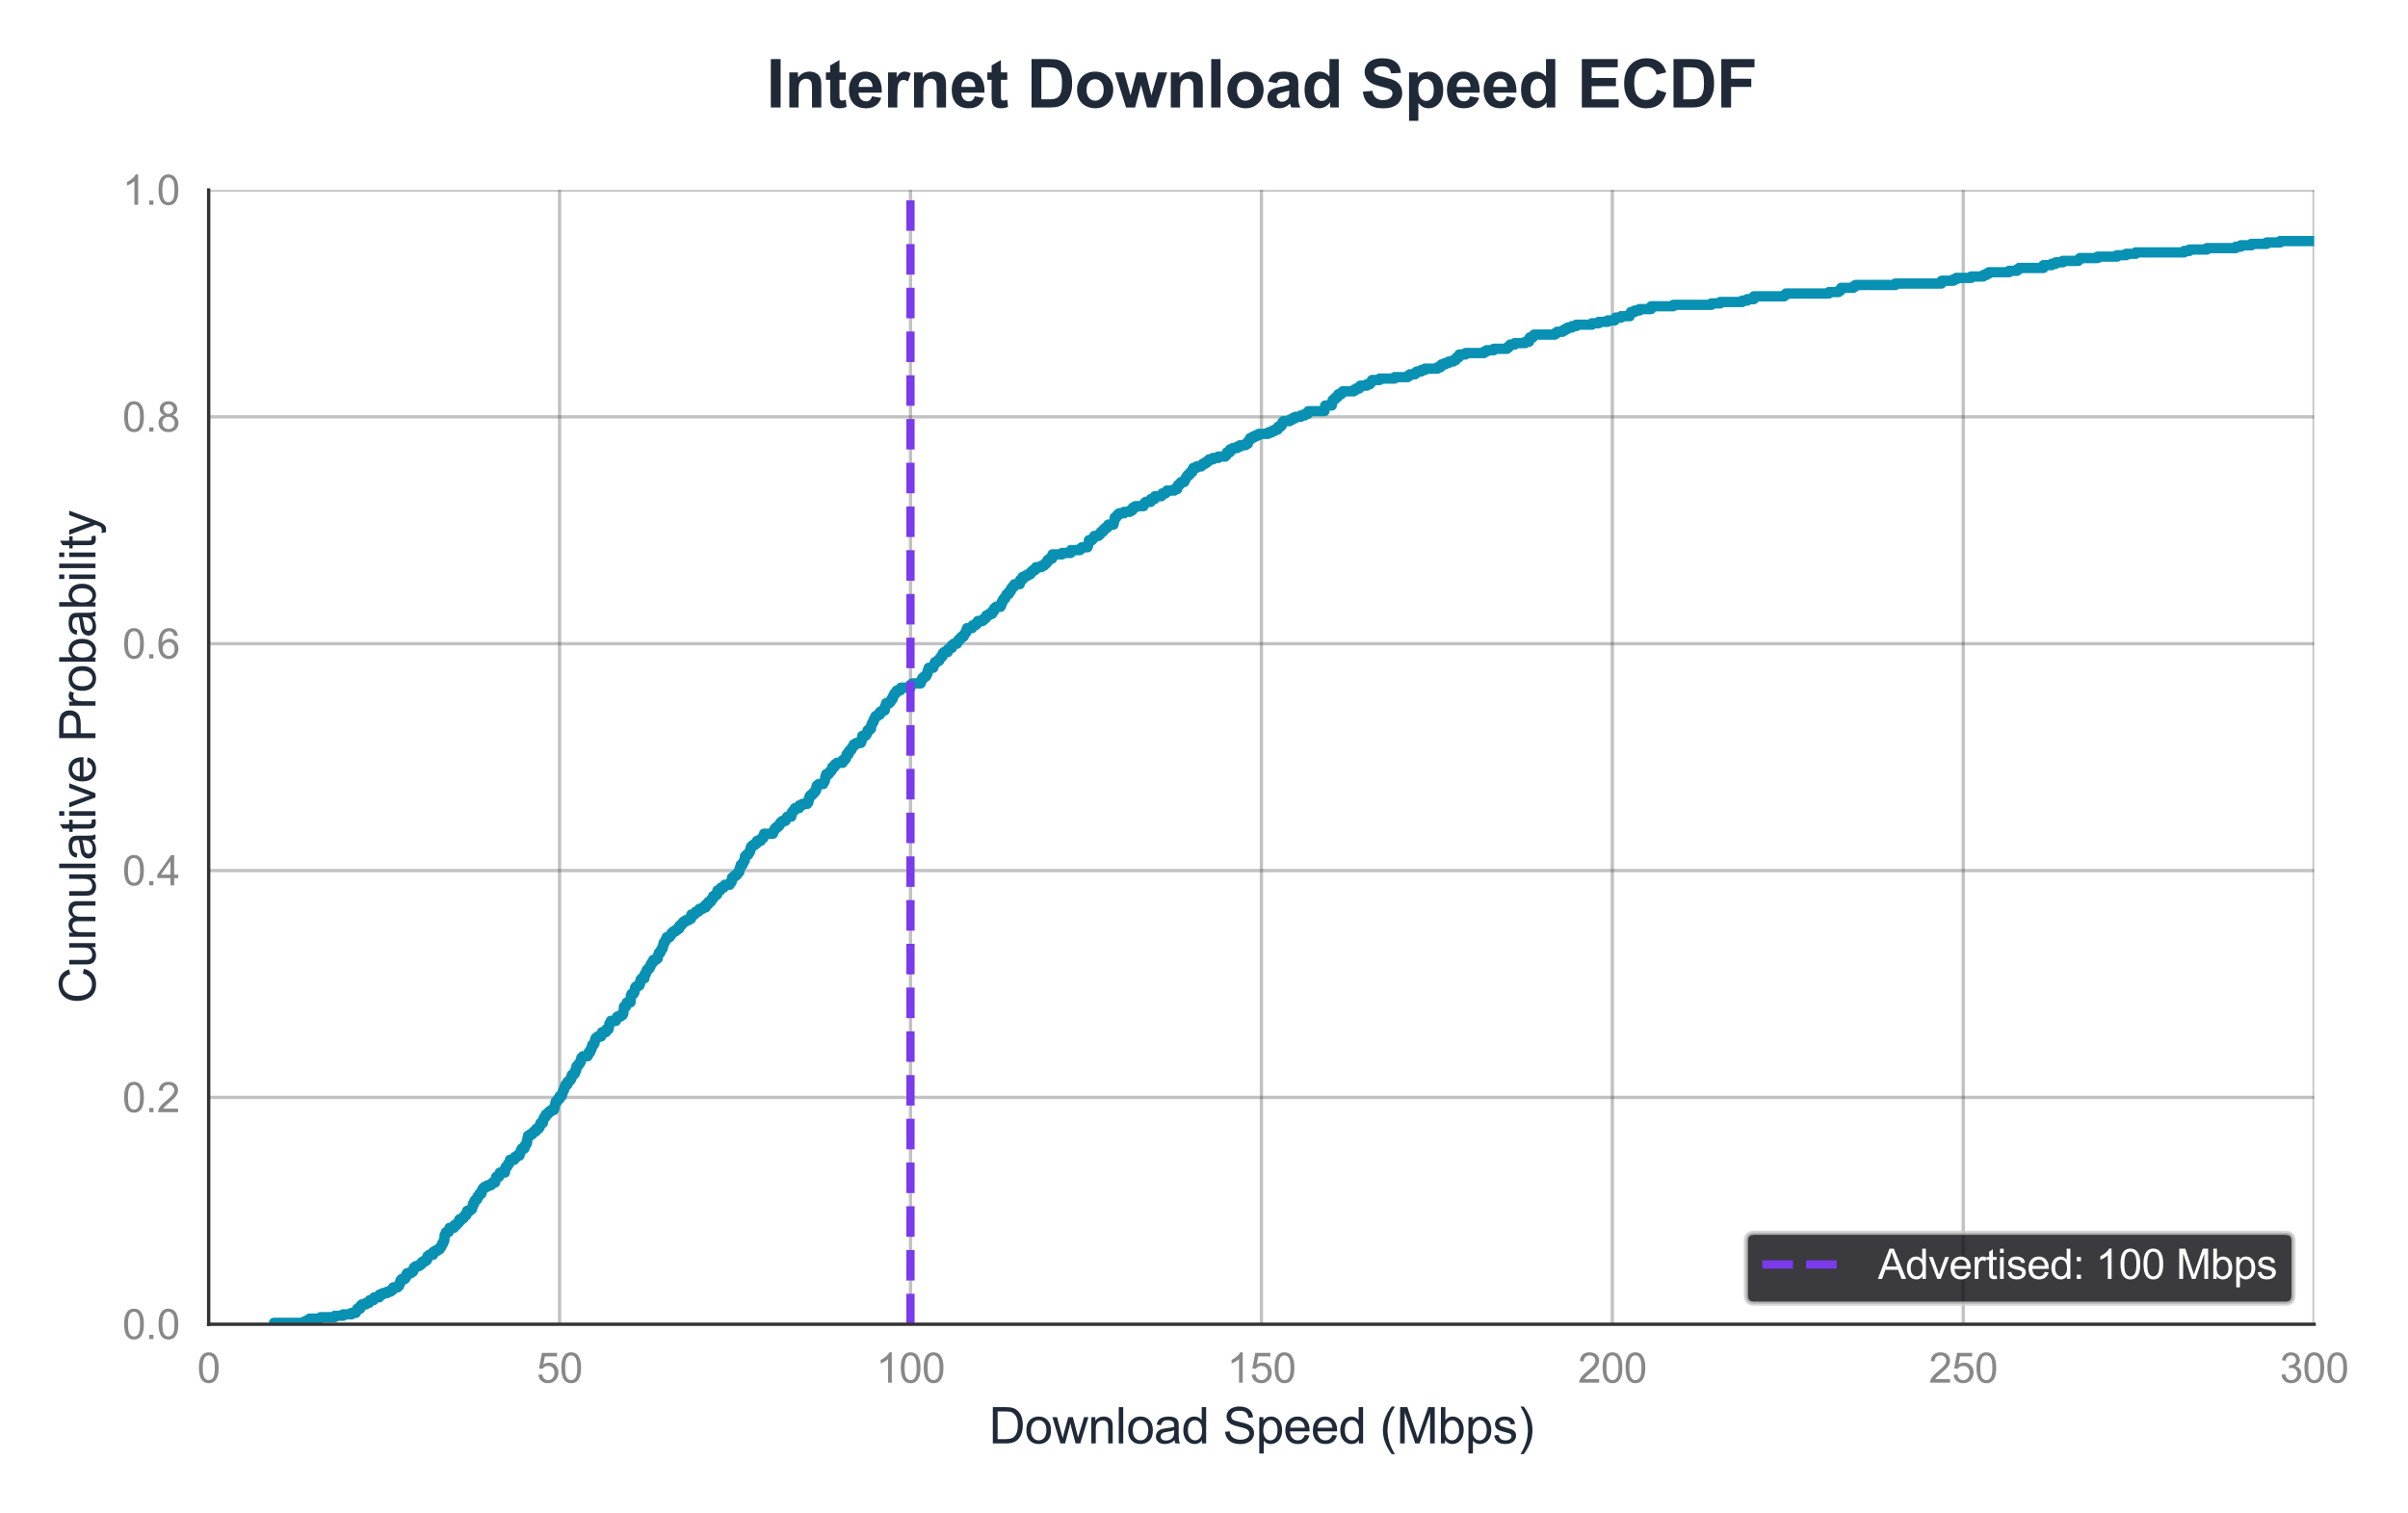 <?xml version="1.0" encoding="utf-8" standalone="no"?>
<!DOCTYPE svg PUBLIC "-//W3C//DTD SVG 1.1//EN"
  "http://www.w3.org/Graphics/SVG/1.1/DTD/svg11.dtd">
<svg xmlns:xlink="http://www.w3.org/1999/xlink" viewBox="0 0 583.526 366.753" xmlns="http://www.w3.org/2000/svg" version="1.1">
 <defs>
  <style type="text/css">*{stroke-linejoin: round; stroke-linecap: butt}</style>
 </defs>
 <g id="figure_1">
  <g id="patch_1">
   <path d="M 0 366.753 
L 583.526 366.753 
L 583.526 0 
L 0 0 
z
" style="fill: #ffffff"/>
  </g>
  <g id="axes_1">
   <g id="patch_2">
    <path d="M 50.561 320.946 
L 560.785 320.946 
L 560.785 46.047 
L 50.561 46.047 
z
" style="fill: #ffffff"/>
   </g>
   <g id="matplotlib.axis_1">
    <g id="xtick_1">
     <g id="line2d_1">
      <path d="M 50.561 320.946 
L 50.561 46.047 
" clip-path="url(#p43173f7412)" style="fill: none; stroke: #333333; stroke-opacity: 0.3; stroke-width: 0.8; stroke-linecap: round"/>
     </g>
     <g id="text_1">
      <!-- 0 -->
      <g style="fill: #888888" transform="translate(47.781 335.104) scale(0.1 -0.1)">
       <defs>
        <path id="ArialMT-30" d="M 266 2259 
Q 266 3072 433 3567 
Q 600 4063 929 4331 
Q 1259 4600 1759 4600 
Q 2128 4600 2406 4451 
Q 2684 4303 2865 4023 
Q 3047 3744 3150 3342 
Q 3253 2941 3253 2259 
Q 3253 1453 3087 958 
Q 2922 463 2592 192 
Q 2263 -78 1759 -78 
Q 1097 -78 719 397 
Q 266 969 266 2259 
z
M 844 2259 
Q 844 1131 1108 757 
Q 1372 384 1759 384 
Q 2147 384 2411 759 
Q 2675 1134 2675 2259 
Q 2675 3391 2411 3762 
Q 2147 4134 1753 4134 
Q 1366 4134 1134 3806 
Q 844 3388 844 2259 
z
" transform="scale(0.016)"/>
       </defs>
       <use xlink:href="#ArialMT-30"/>
      </g>
     </g>
    </g>
    <g id="xtick_2">
     <g id="line2d_2">
      <path d="M 135.599 320.946 
L 135.599 46.047 
" clip-path="url(#p43173f7412)" style="fill: none; stroke: #333333; stroke-opacity: 0.3; stroke-width: 0.8; stroke-linecap: round"/>
     </g>
     <g id="text_2">
      <!-- 50 -->
      <g style="fill: #888888" transform="translate(130.038 335.104) scale(0.1 -0.1)">
       <defs>
        <path id="ArialMT-35" d="M 266 1200 
L 856 1250 
Q 922 819 1161 601 
Q 1400 384 1738 384 
Q 2144 384 2425 690 
Q 2706 997 2706 1503 
Q 2706 1984 2436 2262 
Q 2166 2541 1728 2541 
Q 1456 2541 1237 2417 
Q 1019 2294 894 2097 
L 366 2166 
L 809 4519 
L 3088 4519 
L 3088 3981 
L 1259 3981 
L 1013 2750 
Q 1425 3038 1878 3038 
Q 2478 3038 2890 2622 
Q 3303 2206 3303 1553 
Q 3303 931 2941 478 
Q 2500 -78 1738 -78 
Q 1113 -78 717 272 
Q 322 622 266 1200 
z
" transform="scale(0.016)"/>
       </defs>
       <use xlink:href="#ArialMT-35"/>
       <use xlink:href="#ArialMT-30" transform="translate(55.615 0)"/>
      </g>
     </g>
    </g>
    <g id="xtick_3">
     <g id="line2d_3">
      <path d="M 220.636 320.946 
L 220.636 46.047 
" clip-path="url(#p43173f7412)" style="fill: none; stroke: #333333; stroke-opacity: 0.3; stroke-width: 0.8; stroke-linecap: round"/>
     </g>
     <g id="text_3">
      <!-- 100 -->
      <g style="fill: #888888" transform="translate(212.294 335.104) scale(0.1 -0.1)">
       <defs>
        <path id="ArialMT-31" d="M 2384 0 
L 1822 0 
L 1822 3584 
Q 1619 3391 1289 3197 
Q 959 3003 697 2906 
L 697 3450 
Q 1169 3672 1522 3987 
Q 1875 4303 2022 4600 
L 2384 4600 
L 2384 0 
z
" transform="scale(0.016)"/>
       </defs>
       <use xlink:href="#ArialMT-31"/>
       <use xlink:href="#ArialMT-30" transform="translate(55.615 0)"/>
       <use xlink:href="#ArialMT-30" transform="translate(111.23 0)"/>
      </g>
     </g>
    </g>
    <g id="xtick_4">
     <g id="line2d_4">
      <path d="M 305.673 320.946 
L 305.673 46.047 
" clip-path="url(#p43173f7412)" style="fill: none; stroke: #333333; stroke-opacity: 0.3; stroke-width: 0.8; stroke-linecap: round"/>
     </g>
     <g id="text_4">
      <!-- 150 -->
      <g style="fill: #888888" transform="translate(297.332 335.104) scale(0.1 -0.1)">
       <use xlink:href="#ArialMT-31"/>
       <use xlink:href="#ArialMT-35" transform="translate(55.615 0)"/>
       <use xlink:href="#ArialMT-30" transform="translate(111.23 0)"/>
      </g>
     </g>
    </g>
    <g id="xtick_5">
     <g id="line2d_5">
      <path d="M 390.71 320.946 
L 390.71 46.047 
" clip-path="url(#p43173f7412)" style="fill: none; stroke: #333333; stroke-opacity: 0.3; stroke-width: 0.8; stroke-linecap: round"/>
     </g>
     <g id="text_5">
      <!-- 200 -->
      <g style="fill: #888888" transform="translate(382.369 335.104) scale(0.1 -0.1)">
       <defs>
        <path id="ArialMT-32" d="M 3222 541 
L 3222 0 
L 194 0 
Q 188 203 259 391 
Q 375 700 629 1000 
Q 884 1300 1366 1694 
Q 2113 2306 2375 2664 
Q 2638 3022 2638 3341 
Q 2638 3675 2398 3904 
Q 2159 4134 1775 4134 
Q 1369 4134 1125 3890 
Q 881 3647 878 3216 
L 300 3275 
Q 359 3922 746 4261 
Q 1134 4600 1788 4600 
Q 2447 4600 2831 4234 
Q 3216 3869 3216 3328 
Q 3216 3053 3103 2787 
Q 2991 2522 2730 2228 
Q 2469 1934 1863 1422 
Q 1356 997 1212 845 
Q 1069 694 975 541 
L 3222 541 
z
" transform="scale(0.016)"/>
       </defs>
       <use xlink:href="#ArialMT-32"/>
       <use xlink:href="#ArialMT-30" transform="translate(55.615 0)"/>
       <use xlink:href="#ArialMT-30" transform="translate(111.23 0)"/>
      </g>
     </g>
    </g>
    <g id="xtick_6">
     <g id="line2d_6">
      <path d="M 475.748 320.946 
L 475.748 46.047 
" clip-path="url(#p43173f7412)" style="fill: none; stroke: #333333; stroke-opacity: 0.3; stroke-width: 0.8; stroke-linecap: round"/>
     </g>
     <g id="text_6">
      <!-- 250 -->
      <g style="fill: #888888" transform="translate(467.406 335.104) scale(0.1 -0.1)">
       <use xlink:href="#ArialMT-32"/>
       <use xlink:href="#ArialMT-35" transform="translate(55.615 0)"/>
       <use xlink:href="#ArialMT-30" transform="translate(111.23 0)"/>
      </g>
     </g>
    </g>
    <g id="xtick_7">
     <g id="line2d_7">
      <path d="M 560.785 320.946 
L 560.785 46.047 
" clip-path="url(#p43173f7412)" style="fill: none; stroke: #333333; stroke-opacity: 0.3; stroke-width: 0.8; stroke-linecap: round"/>
     </g>
     <g id="text_7">
      <!-- 300 -->
      <g style="fill: #888888" transform="translate(552.444 335.104) scale(0.1 -0.1)">
       <defs>
        <path id="ArialMT-33" d="M 269 1209 
L 831 1284 
Q 928 806 1161 595 
Q 1394 384 1728 384 
Q 2125 384 2398 659 
Q 2672 934 2672 1341 
Q 2672 1728 2419 1979 
Q 2166 2231 1775 2231 
Q 1616 2231 1378 2169 
L 1441 2663 
Q 1497 2656 1531 2656 
Q 1891 2656 2178 2843 
Q 2466 3031 2466 3422 
Q 2466 3731 2256 3934 
Q 2047 4138 1716 4138 
Q 1388 4138 1169 3931 
Q 950 3725 888 3313 
L 325 3413 
Q 428 3978 793 4289 
Q 1159 4600 1703 4600 
Q 2078 4600 2393 4439 
Q 2709 4278 2876 4000 
Q 3044 3722 3044 3409 
Q 3044 3113 2884 2869 
Q 2725 2625 2413 2481 
Q 2819 2388 3044 2092 
Q 3269 1797 3269 1353 
Q 3269 753 2831 336 
Q 2394 -81 1725 -81 
Q 1122 -81 723 278 
Q 325 638 269 1209 
z
" transform="scale(0.016)"/>
       </defs>
       <use xlink:href="#ArialMT-33"/>
       <use xlink:href="#ArialMT-30" transform="translate(55.615 0)"/>
       <use xlink:href="#ArialMT-30" transform="translate(111.23 0)"/>
      </g>
     </g>
    </g>
    <g id="text_8">
     <!-- Download Speed (Mbps) -->
     <g style="fill: #1f2937" transform="translate(239.642 349.827) scale(0.12 -0.12)">
      <defs>
       <path id="ArialMT-44" d="M 494 0 
L 494 4581 
L 2072 4581 
Q 2606 4581 2888 4516 
Q 3281 4425 3559 4188 
Q 3922 3881 4101 3404 
Q 4281 2928 4281 2316 
Q 4281 1794 4159 1391 
Q 4038 988 3847 723 
Q 3656 459 3429 307 
Q 3203 156 2883 78 
Q 2563 0 2147 0 
L 494 0 
z
M 1100 541 
L 2078 541 
Q 2531 541 2789 625 
Q 3047 709 3200 863 
Q 3416 1078 3536 1442 
Q 3656 1806 3656 2325 
Q 3656 3044 3420 3430 
Q 3184 3816 2847 3947 
Q 2603 4041 2063 4041 
L 1100 4041 
L 1100 541 
z
" transform="scale(0.016)"/>
       <path id="ArialMT-6f" d="M 213 1659 
Q 213 2581 725 3025 
Q 1153 3394 1769 3394 
Q 2453 3394 2887 2945 
Q 3322 2497 3322 1706 
Q 3322 1066 3130 698 
Q 2938 331 2570 128 
Q 2203 -75 1769 -75 
Q 1072 -75 642 372 
Q 213 819 213 1659 
z
M 791 1659 
Q 791 1022 1069 705 
Q 1347 388 1769 388 
Q 2188 388 2466 706 
Q 2744 1025 2744 1678 
Q 2744 2294 2464 2611 
Q 2184 2928 1769 2928 
Q 1347 2928 1069 2612 
Q 791 2297 791 1659 
z
" transform="scale(0.016)"/>
       <path id="ArialMT-77" d="M 1034 0 
L 19 3319 
L 600 3319 
L 1128 1403 
L 1325 691 
Q 1338 744 1497 1375 
L 2025 3319 
L 2603 3319 
L 3100 1394 
L 3266 759 
L 3456 1400 
L 4025 3319 
L 4572 3319 
L 3534 0 
L 2950 0 
L 2422 1988 
L 2294 2553 
L 1622 0 
L 1034 0 
z
" transform="scale(0.016)"/>
       <path id="ArialMT-6e" d="M 422 0 
L 422 3319 
L 928 3319 
L 928 2847 
Q 1294 3394 1984 3394 
Q 2284 3394 2536 3286 
Q 2788 3178 2913 3003 
Q 3038 2828 3088 2588 
Q 3119 2431 3119 2041 
L 3119 0 
L 2556 0 
L 2556 2019 
Q 2556 2363 2490 2533 
Q 2425 2703 2258 2804 
Q 2091 2906 1866 2906 
Q 1506 2906 1245 2678 
Q 984 2450 984 1813 
L 984 0 
L 422 0 
z
" transform="scale(0.016)"/>
       <path id="ArialMT-6c" d="M 409 0 
L 409 4581 
L 972 4581 
L 972 0 
L 409 0 
z
" transform="scale(0.016)"/>
       <path id="ArialMT-61" d="M 2588 409 
Q 2275 144 1986 34 
Q 1697 -75 1366 -75 
Q 819 -75 525 192 
Q 231 459 231 875 
Q 231 1119 342 1320 
Q 453 1522 633 1644 
Q 813 1766 1038 1828 
Q 1203 1872 1538 1913 
Q 2219 1994 2541 2106 
Q 2544 2222 2544 2253 
Q 2544 2597 2384 2738 
Q 2169 2928 1744 2928 
Q 1347 2928 1158 2789 
Q 969 2650 878 2297 
L 328 2372 
Q 403 2725 575 2942 
Q 747 3159 1072 3276 
Q 1397 3394 1825 3394 
Q 2250 3394 2515 3294 
Q 2781 3194 2906 3042 
Q 3031 2891 3081 2659 
Q 3109 2516 3109 2141 
L 3109 1391 
Q 3109 606 3145 398 
Q 3181 191 3288 0 
L 2700 0 
Q 2613 175 2588 409 
z
M 2541 1666 
Q 2234 1541 1622 1453 
Q 1275 1403 1131 1340 
Q 988 1278 909 1158 
Q 831 1038 831 891 
Q 831 666 1001 516 
Q 1172 366 1500 366 
Q 1825 366 2078 508 
Q 2331 650 2450 897 
Q 2541 1088 2541 1459 
L 2541 1666 
z
" transform="scale(0.016)"/>
       <path id="ArialMT-64" d="M 2575 0 
L 2575 419 
Q 2259 -75 1647 -75 
Q 1250 -75 917 144 
Q 584 363 401 755 
Q 219 1147 219 1656 
Q 219 2153 384 2558 
Q 550 2963 881 3178 
Q 1213 3394 1622 3394 
Q 1922 3394 2156 3267 
Q 2391 3141 2538 2938 
L 2538 4581 
L 3097 4581 
L 3097 0 
L 2575 0 
z
M 797 1656 
Q 797 1019 1065 703 
Q 1334 388 1700 388 
Q 2069 388 2326 689 
Q 2584 991 2584 1609 
Q 2584 2291 2321 2609 
Q 2059 2928 1675 2928 
Q 1300 2928 1048 2622 
Q 797 2316 797 1656 
z
" transform="scale(0.016)"/>
       <path id="ArialMT-20" transform="scale(0.016)"/>
       <path id="ArialMT-53" d="M 288 1472 
L 859 1522 
Q 900 1178 1048 958 
Q 1197 738 1509 602 
Q 1822 466 2213 466 
Q 2559 466 2825 569 
Q 3091 672 3220 851 
Q 3350 1031 3350 1244 
Q 3350 1459 3225 1620 
Q 3100 1781 2813 1891 
Q 2628 1963 1997 2114 
Q 1366 2266 1113 2400 
Q 784 2572 623 2826 
Q 463 3081 463 3397 
Q 463 3744 659 4045 
Q 856 4347 1234 4503 
Q 1613 4659 2075 4659 
Q 2584 4659 2973 4495 
Q 3363 4331 3572 4012 
Q 3781 3694 3797 3291 
L 3216 3247 
Q 3169 3681 2898 3903 
Q 2628 4125 2100 4125 
Q 1550 4125 1298 3923 
Q 1047 3722 1047 3438 
Q 1047 3191 1225 3031 
Q 1400 2872 2139 2705 
Q 2878 2538 3153 2413 
Q 3553 2228 3743 1945 
Q 3934 1663 3934 1294 
Q 3934 928 3725 604 
Q 3516 281 3123 101 
Q 2731 -78 2241 -78 
Q 1619 -78 1198 103 
Q 778 284 539 648 
Q 300 1013 288 1472 
z
" transform="scale(0.016)"/>
       <path id="ArialMT-70" d="M 422 -1272 
L 422 3319 
L 934 3319 
L 934 2888 
Q 1116 3141 1344 3267 
Q 1572 3394 1897 3394 
Q 2322 3394 2647 3175 
Q 2972 2956 3137 2557 
Q 3303 2159 3303 1684 
Q 3303 1175 3120 767 
Q 2938 359 2589 142 
Q 2241 -75 1856 -75 
Q 1575 -75 1351 44 
Q 1128 163 984 344 
L 984 -1272 
L 422 -1272 
z
M 931 1641 
Q 931 1000 1190 694 
Q 1450 388 1819 388 
Q 2194 388 2461 705 
Q 2728 1022 2728 1688 
Q 2728 2322 2467 2637 
Q 2206 2953 1844 2953 
Q 1484 2953 1207 2617 
Q 931 2281 931 1641 
z
" transform="scale(0.016)"/>
       <path id="ArialMT-65" d="M 2694 1069 
L 3275 997 
Q 3138 488 2766 206 
Q 2394 -75 1816 -75 
Q 1088 -75 661 373 
Q 234 822 234 1631 
Q 234 2469 665 2931 
Q 1097 3394 1784 3394 
Q 2450 3394 2872 2941 
Q 3294 2488 3294 1666 
Q 3294 1616 3291 1516 
L 816 1516 
Q 847 969 1125 678 
Q 1403 388 1819 388 
Q 2128 388 2347 550 
Q 2566 713 2694 1069 
z
M 847 1978 
L 2700 1978 
Q 2663 2397 2488 2606 
Q 2219 2931 1791 2931 
Q 1403 2931 1139 2672 
Q 875 2413 847 1978 
z
" transform="scale(0.016)"/>
       <path id="ArialMT-28" d="M 1497 -1347 
Q 1031 -759 709 28 
Q 388 816 388 1659 
Q 388 2403 628 3084 
Q 909 3875 1497 4659 
L 1900 4659 
Q 1522 4009 1400 3731 
Q 1209 3300 1100 2831 
Q 966 2247 966 1656 
Q 966 153 1900 -1347 
L 1497 -1347 
z
" transform="scale(0.016)"/>
       <path id="ArialMT-4d" d="M 475 0 
L 475 4581 
L 1388 4581 
L 2472 1338 
Q 2622 884 2691 659 
Q 2769 909 2934 1394 
L 4031 4581 
L 4847 4581 
L 4847 0 
L 4263 0 
L 4263 3834 
L 2931 0 
L 2384 0 
L 1059 3900 
L 1059 0 
L 475 0 
z
" transform="scale(0.016)"/>
       <path id="ArialMT-62" d="M 941 0 
L 419 0 
L 419 4581 
L 981 4581 
L 981 2947 
Q 1338 3394 1891 3394 
Q 2197 3394 2470 3270 
Q 2744 3147 2920 2923 
Q 3097 2700 3197 2384 
Q 3297 2069 3297 1709 
Q 3297 856 2875 390 
Q 2453 -75 1863 -75 
Q 1275 -75 941 416 
L 941 0 
z
M 934 1684 
Q 934 1088 1097 822 
Q 1363 388 1816 388 
Q 2184 388 2453 708 
Q 2722 1028 2722 1663 
Q 2722 2313 2464 2622 
Q 2206 2931 1841 2931 
Q 1472 2931 1203 2611 
Q 934 2291 934 1684 
z
" transform="scale(0.016)"/>
       <path id="ArialMT-73" d="M 197 991 
L 753 1078 
Q 800 744 1014 566 
Q 1228 388 1613 388 
Q 2000 388 2187 545 
Q 2375 703 2375 916 
Q 2375 1106 2209 1216 
Q 2094 1291 1634 1406 
Q 1016 1563 777 1677 
Q 538 1791 414 1992 
Q 291 2194 291 2438 
Q 291 2659 392 2848 
Q 494 3038 669 3163 
Q 800 3259 1026 3326 
Q 1253 3394 1513 3394 
Q 1903 3394 2198 3281 
Q 2494 3169 2634 2976 
Q 2775 2784 2828 2463 
L 2278 2388 
Q 2241 2644 2061 2787 
Q 1881 2931 1553 2931 
Q 1166 2931 1000 2803 
Q 834 2675 834 2503 
Q 834 2394 903 2306 
Q 972 2216 1119 2156 
Q 1203 2125 1616 2013 
Q 2213 1853 2448 1751 
Q 2684 1650 2818 1456 
Q 2953 1263 2953 975 
Q 2953 694 2789 445 
Q 2625 197 2315 61 
Q 2006 -75 1616 -75 
Q 969 -75 630 194 
Q 291 463 197 991 
z
" transform="scale(0.016)"/>
       <path id="ArialMT-29" d="M 791 -1347 
L 388 -1347 
Q 1322 153 1322 1656 
Q 1322 2244 1188 2822 
Q 1081 3291 891 3722 
Q 769 4003 388 4659 
L 791 4659 
Q 1378 3875 1659 3084 
Q 1900 2403 1900 1659 
Q 1900 816 1576 28 
Q 1253 -759 791 -1347 
z
" transform="scale(0.016)"/>
      </defs>
      <use xlink:href="#ArialMT-44"/>
      <use xlink:href="#ArialMT-6f" transform="translate(72.217 0)"/>
      <use xlink:href="#ArialMT-77" transform="translate(127.832 0)"/>
      <use xlink:href="#ArialMT-6e" transform="translate(200.049 0)"/>
      <use xlink:href="#ArialMT-6c" transform="translate(255.664 0)"/>
      <use xlink:href="#ArialMT-6f" transform="translate(277.881 0)"/>
      <use xlink:href="#ArialMT-61" transform="translate(333.496 0)"/>
      <use xlink:href="#ArialMT-64" transform="translate(389.111 0)"/>
      <use xlink:href="#ArialMT-20" transform="translate(444.727 0)"/>
      <use xlink:href="#ArialMT-53" transform="translate(472.51 0)"/>
      <use xlink:href="#ArialMT-70" transform="translate(539.209 0)"/>
      <use xlink:href="#ArialMT-65" transform="translate(594.824 0)"/>
      <use xlink:href="#ArialMT-65" transform="translate(650.439 0)"/>
      <use xlink:href="#ArialMT-64" transform="translate(706.055 0)"/>
      <use xlink:href="#ArialMT-20" transform="translate(761.67 0)"/>
      <use xlink:href="#ArialMT-28" transform="translate(789.453 0)"/>
      <use xlink:href="#ArialMT-4d" transform="translate(822.754 0)"/>
      <use xlink:href="#ArialMT-62" transform="translate(906.055 0)"/>
      <use xlink:href="#ArialMT-70" transform="translate(961.67 0)"/>
      <use xlink:href="#ArialMT-73" transform="translate(1017.285 0)"/>
      <use xlink:href="#ArialMT-29" transform="translate(1067.285 0)"/>
     </g>
    </g>
   </g>
   <g id="matplotlib.axis_2">
    <g id="ytick_1">
     <g id="line2d_8">
      <path d="M 50.561 320.946 
L 560.785 320.946 
" clip-path="url(#p43173f7412)" style="fill: none; stroke: #333333; stroke-opacity: 0.3; stroke-width: 0.8; stroke-linecap: round"/>
     </g>
     <g id="text_9">
      <!-- 0.0 -->
      <g style="fill: #888888" transform="translate(29.661 324.525) scale(0.1 -0.1)">
       <defs>
        <path id="ArialMT-2e" d="M 581 0 
L 581 641 
L 1222 641 
L 1222 0 
L 581 0 
z
" transform="scale(0.016)"/>
       </defs>
       <use xlink:href="#ArialMT-30"/>
       <use xlink:href="#ArialMT-2e" transform="translate(55.615 0)"/>
       <use xlink:href="#ArialMT-30" transform="translate(83.398 0)"/>
      </g>
     </g>
    </g>
    <g id="ytick_2">
     <g id="line2d_9">
      <path d="M 50.561 265.966 
L 560.785 265.966 
" clip-path="url(#p43173f7412)" style="fill: none; stroke: #333333; stroke-opacity: 0.3; stroke-width: 0.8; stroke-linecap: round"/>
     </g>
     <g id="text_10">
      <!-- 0.2 -->
      <g style="fill: #888888" transform="translate(29.661 269.545) scale(0.1 -0.1)">
       <use xlink:href="#ArialMT-30"/>
       <use xlink:href="#ArialMT-2e" transform="translate(55.615 0)"/>
       <use xlink:href="#ArialMT-32" transform="translate(83.398 0)"/>
      </g>
     </g>
    </g>
    <g id="ytick_3">
     <g id="line2d_10">
      <path d="M 50.561 210.987 
L 560.785 210.987 
" clip-path="url(#p43173f7412)" style="fill: none; stroke: #333333; stroke-opacity: 0.3; stroke-width: 0.8; stroke-linecap: round"/>
     </g>
     <g id="text_11">
      <!-- 0.4 -->
      <g style="fill: #888888" transform="translate(29.661 214.566) scale(0.1 -0.1)">
       <defs>
        <path id="ArialMT-34" d="M 2069 0 
L 2069 1097 
L 81 1097 
L 81 1613 
L 2172 4581 
L 2631 4581 
L 2631 1613 
L 3250 1613 
L 3250 1097 
L 2631 1097 
L 2631 0 
L 2069 0 
z
M 2069 1613 
L 2069 3678 
L 634 1613 
L 2069 1613 
z
" transform="scale(0.016)"/>
       </defs>
       <use xlink:href="#ArialMT-30"/>
       <use xlink:href="#ArialMT-2e" transform="translate(55.615 0)"/>
       <use xlink:href="#ArialMT-34" transform="translate(83.398 0)"/>
      </g>
     </g>
    </g>
    <g id="ytick_4">
     <g id="line2d_11">
      <path d="M 50.561 156.007 
L 560.785 156.007 
" clip-path="url(#p43173f7412)" style="fill: none; stroke: #333333; stroke-opacity: 0.3; stroke-width: 0.8; stroke-linecap: round"/>
     </g>
     <g id="text_12">
      <!-- 0.6 -->
      <g style="fill: #888888" transform="translate(29.661 159.586) scale(0.1 -0.1)">
       <defs>
        <path id="ArialMT-36" d="M 3184 3459 
L 2625 3416 
Q 2550 3747 2413 3897 
Q 2184 4138 1850 4138 
Q 1581 4138 1378 3988 
Q 1113 3794 959 3422 
Q 806 3050 800 2363 
Q 1003 2672 1297 2822 
Q 1591 2972 1913 2972 
Q 2475 2972 2870 2558 
Q 3266 2144 3266 1488 
Q 3266 1056 3080 686 
Q 2894 316 2569 119 
Q 2244 -78 1831 -78 
Q 1128 -78 684 439 
Q 241 956 241 2144 
Q 241 3472 731 4075 
Q 1159 4600 1884 4600 
Q 2425 4600 2770 4297 
Q 3116 3994 3184 3459 
z
M 888 1484 
Q 888 1194 1011 928 
Q 1134 663 1356 523 
Q 1578 384 1822 384 
Q 2178 384 2434 671 
Q 2691 959 2691 1453 
Q 2691 1928 2437 2201 
Q 2184 2475 1800 2475 
Q 1419 2475 1153 2201 
Q 888 1928 888 1484 
z
" transform="scale(0.016)"/>
       </defs>
       <use xlink:href="#ArialMT-30"/>
       <use xlink:href="#ArialMT-2e" transform="translate(55.615 0)"/>
       <use xlink:href="#ArialMT-36" transform="translate(83.398 0)"/>
      </g>
     </g>
    </g>
    <g id="ytick_5">
     <g id="line2d_12">
      <path d="M 50.561 101.027 
L 560.785 101.027 
" clip-path="url(#p43173f7412)" style="fill: none; stroke: #333333; stroke-opacity: 0.3; stroke-width: 0.8; stroke-linecap: round"/>
     </g>
     <g id="text_13">
      <!-- 0.8 -->
      <g style="fill: #888888" transform="translate(29.661 104.606) scale(0.1 -0.1)">
       <defs>
        <path id="ArialMT-38" d="M 1131 2484 
Q 781 2613 612 2850 
Q 444 3088 444 3419 
Q 444 3919 803 4259 
Q 1163 4600 1759 4600 
Q 2359 4600 2725 4251 
Q 3091 3903 3091 3403 
Q 3091 3084 2923 2848 
Q 2756 2613 2416 2484 
Q 2838 2347 3058 2040 
Q 3278 1734 3278 1309 
Q 3278 722 2862 322 
Q 2447 -78 1769 -78 
Q 1091 -78 675 323 
Q 259 725 259 1325 
Q 259 1772 486 2073 
Q 713 2375 1131 2484 
z
M 1019 3438 
Q 1019 3113 1228 2906 
Q 1438 2700 1772 2700 
Q 2097 2700 2305 2904 
Q 2513 3109 2513 3406 
Q 2513 3716 2298 3927 
Q 2084 4138 1766 4138 
Q 1444 4138 1231 3931 
Q 1019 3725 1019 3438 
z
M 838 1322 
Q 838 1081 952 856 
Q 1066 631 1291 507 
Q 1516 384 1775 384 
Q 2178 384 2440 643 
Q 2703 903 2703 1303 
Q 2703 1709 2433 1975 
Q 2163 2241 1756 2241 
Q 1359 2241 1098 1978 
Q 838 1716 838 1322 
z
" transform="scale(0.016)"/>
       </defs>
       <use xlink:href="#ArialMT-30"/>
       <use xlink:href="#ArialMT-2e" transform="translate(55.615 0)"/>
       <use xlink:href="#ArialMT-38" transform="translate(83.398 0)"/>
      </g>
     </g>
    </g>
    <g id="ytick_6">
     <g id="line2d_13">
      <path d="M 50.561 46.047 
L 560.785 46.047 
" clip-path="url(#p43173f7412)" style="fill: none; stroke: #333333; stroke-opacity: 0.3; stroke-width: 0.8; stroke-linecap: round"/>
     </g>
     <g id="text_14">
      <!-- 1.0 -->
      <g style="fill: #888888" transform="translate(29.661 49.626) scale(0.1 -0.1)">
       <use xlink:href="#ArialMT-31"/>
       <use xlink:href="#ArialMT-2e" transform="translate(55.615 0)"/>
       <use xlink:href="#ArialMT-30" transform="translate(83.398 0)"/>
      </g>
     </g>
    </g>
    <g id="text_15">
     <!-- Cumulative Probability -->
     <g style="fill: #1f2937" transform="translate(23.136 243.187) rotate(-90) scale(0.12 -0.12)">
      <defs>
       <path id="ArialMT-43" d="M 3763 1606 
L 4369 1453 
Q 4178 706 3683 314 
Q 3188 -78 2472 -78 
Q 1731 -78 1267 223 
Q 803 525 561 1097 
Q 319 1669 319 2325 
Q 319 3041 592 3573 
Q 866 4106 1370 4382 
Q 1875 4659 2481 4659 
Q 3169 4659 3637 4309 
Q 4106 3959 4291 3325 
L 3694 3184 
Q 3534 3684 3231 3912 
Q 2928 4141 2469 4141 
Q 1941 4141 1586 3887 
Q 1231 3634 1087 3207 
Q 944 2781 944 2328 
Q 944 1744 1114 1308 
Q 1284 872 1643 656 
Q 2003 441 2422 441 
Q 2931 441 3284 734 
Q 3638 1028 3763 1606 
z
" transform="scale(0.016)"/>
       <path id="ArialMT-75" d="M 2597 0 
L 2597 488 
Q 2209 -75 1544 -75 
Q 1250 -75 995 37 
Q 741 150 617 320 
Q 494 491 444 738 
Q 409 903 409 1263 
L 409 3319 
L 972 3319 
L 972 1478 
Q 972 1038 1006 884 
Q 1059 663 1231 536 
Q 1403 409 1656 409 
Q 1909 409 2131 539 
Q 2353 669 2445 892 
Q 2538 1116 2538 1541 
L 2538 3319 
L 3100 3319 
L 3100 0 
L 2597 0 
z
" transform="scale(0.016)"/>
       <path id="ArialMT-6d" d="M 422 0 
L 422 3319 
L 925 3319 
L 925 2853 
Q 1081 3097 1340 3245 
Q 1600 3394 1931 3394 
Q 2300 3394 2536 3241 
Q 2772 3088 2869 2813 
Q 3263 3394 3894 3394 
Q 4388 3394 4653 3120 
Q 4919 2847 4919 2278 
L 4919 0 
L 4359 0 
L 4359 2091 
Q 4359 2428 4304 2576 
Q 4250 2725 4106 2815 
Q 3963 2906 3769 2906 
Q 3419 2906 3187 2673 
Q 2956 2441 2956 1928 
L 2956 0 
L 2394 0 
L 2394 2156 
Q 2394 2531 2256 2718 
Q 2119 2906 1806 2906 
Q 1569 2906 1367 2781 
Q 1166 2656 1075 2415 
Q 984 2175 984 1722 
L 984 0 
L 422 0 
z
" transform="scale(0.016)"/>
       <path id="ArialMT-74" d="M 1650 503 
L 1731 6 
Q 1494 -44 1306 -44 
Q 1000 -44 831 53 
Q 663 150 594 308 
Q 525 466 525 972 
L 525 2881 
L 113 2881 
L 113 3319 
L 525 3319 
L 525 4141 
L 1084 4478 
L 1084 3319 
L 1650 3319 
L 1650 2881 
L 1084 2881 
L 1084 941 
Q 1084 700 1114 631 
Q 1144 563 1211 522 
Q 1278 481 1403 481 
Q 1497 481 1650 503 
z
" transform="scale(0.016)"/>
       <path id="ArialMT-69" d="M 425 3934 
L 425 4581 
L 988 4581 
L 988 3934 
L 425 3934 
z
M 425 0 
L 425 3319 
L 988 3319 
L 988 0 
L 425 0 
z
" transform="scale(0.016)"/>
       <path id="ArialMT-76" d="M 1344 0 
L 81 3319 
L 675 3319 
L 1388 1331 
Q 1503 1009 1600 663 
Q 1675 925 1809 1294 
L 2547 3319 
L 3125 3319 
L 1869 0 
L 1344 0 
z
" transform="scale(0.016)"/>
       <path id="ArialMT-50" d="M 494 0 
L 494 4581 
L 2222 4581 
Q 2678 4581 2919 4538 
Q 3256 4481 3484 4323 
Q 3713 4166 3852 3881 
Q 3991 3597 3991 3256 
Q 3991 2672 3619 2267 
Q 3247 1863 2275 1863 
L 1100 1863 
L 1100 0 
L 494 0 
z
M 1100 2403 
L 2284 2403 
Q 2872 2403 3119 2622 
Q 3366 2841 3366 3238 
Q 3366 3525 3220 3729 
Q 3075 3934 2838 4000 
Q 2684 4041 2272 4041 
L 1100 4041 
L 1100 2403 
z
" transform="scale(0.016)"/>
       <path id="ArialMT-72" d="M 416 0 
L 416 3319 
L 922 3319 
L 922 2816 
Q 1116 3169 1280 3281 
Q 1444 3394 1641 3394 
Q 1925 3394 2219 3213 
L 2025 2691 
Q 1819 2813 1613 2813 
Q 1428 2813 1281 2702 
Q 1134 2591 1072 2394 
Q 978 2094 978 1738 
L 978 0 
L 416 0 
z
" transform="scale(0.016)"/>
       <path id="ArialMT-79" d="M 397 -1278 
L 334 -750 
Q 519 -800 656 -800 
Q 844 -800 956 -737 
Q 1069 -675 1141 -563 
Q 1194 -478 1313 -144 
Q 1328 -97 1363 -6 
L 103 3319 
L 709 3319 
L 1400 1397 
Q 1534 1031 1641 628 
Q 1738 1016 1872 1384 
L 2581 3319 
L 3144 3319 
L 1881 -56 
Q 1678 -603 1566 -809 
Q 1416 -1088 1222 -1217 
Q 1028 -1347 759 -1347 
Q 597 -1347 397 -1278 
z
" transform="scale(0.016)"/>
      </defs>
      <use xlink:href="#ArialMT-43"/>
      <use xlink:href="#ArialMT-75" transform="translate(72.217 0)"/>
      <use xlink:href="#ArialMT-6d" transform="translate(127.832 0)"/>
      <use xlink:href="#ArialMT-75" transform="translate(211.133 0)"/>
      <use xlink:href="#ArialMT-6c" transform="translate(266.748 0)"/>
      <use xlink:href="#ArialMT-61" transform="translate(288.965 0)"/>
      <use xlink:href="#ArialMT-74" transform="translate(344.58 0)"/>
      <use xlink:href="#ArialMT-69" transform="translate(372.363 0)"/>
      <use xlink:href="#ArialMT-76" transform="translate(394.58 0)"/>
      <use xlink:href="#ArialMT-65" transform="translate(444.58 0)"/>
      <use xlink:href="#ArialMT-20" transform="translate(500.195 0)"/>
      <use xlink:href="#ArialMT-50" transform="translate(527.979 0)"/>
      <use xlink:href="#ArialMT-72" transform="translate(594.678 0)"/>
      <use xlink:href="#ArialMT-6f" transform="translate(627.979 0)"/>
      <use xlink:href="#ArialMT-62" transform="translate(683.594 0)"/>
      <use xlink:href="#ArialMT-61" transform="translate(739.209 0)"/>
      <use xlink:href="#ArialMT-62" transform="translate(794.824 0)"/>
      <use xlink:href="#ArialMT-69" transform="translate(850.439 0)"/>
      <use xlink:href="#ArialMT-6c" transform="translate(872.656 0)"/>
      <use xlink:href="#ArialMT-69" transform="translate(894.873 0)"/>
      <use xlink:href="#ArialMT-74" transform="translate(917.09 0)"/>
      <use xlink:href="#ArialMT-79" transform="translate(944.873 0)"/>
     </g>
    </g>
   </g>
   <g id="line2d_14">
    <path d="M 66.396 320.946 
L 66.396 320.603 
L 73.74 320.603 
L 73.74 320.259 
L 74.497 320.259 
L 74.497 319.915 
L 75.026 319.915 
L 75.026 319.572 
L 77.699 319.572 
L 77.699 319.228 
L 81.122 319.228 
L 81.122 318.885 
L 83.127 318.885 
L 83.127 318.541 
L 85.178 318.541 
L 85.178 318.197 
L 86.21 318.197 
L 86.21 317.854 
L 86.424 317.854 
L 86.424 317.51 
L 86.573 317.51 
L 86.573 317.166 
L 87.292 317.166 
L 87.32 316.479 
L 87.656 316.479 
L 87.656 316.136 
L 88.644 316.136 
L 88.644 315.792 
L 89.395 315.792 
L 89.395 315.448 
L 89.602 315.448 
L 89.602 315.105 
L 90.523 315.105 
L 90.523 314.761 
L 90.677 314.761 
L 90.677 314.417 
L 91.888 314.417 
L 91.99 313.73 
L 92.763 313.73 
L 92.763 313.387 
L 93.839 313.387 
L 93.839 313.043 
L 94.639 313.043 
L 94.639 312.699 
L 95.126 312.699 
L 95.126 312.356 
L 95.26 312.356 
L 95.26 312.012 
L 96.331 312.012 
L 96.331 311.668 
L 96.71 311.668 
L 96.806 310.981 
L 97.026 310.981 
L 97.052 310.294 
L 97.383 310.294 
L 97.383 309.95 
L 98.145 309.95 
L 98.145 309.607 
L 98.408 309.607 
L 98.427 308.919 
L 98.632 308.919 
L 98.632 308.576 
L 99.56 308.576 
L 99.56 308.232 
L 100.071 308.232 
L 100.071 307.889 
L 100.252 307.889 
L 100.289 307.201 
L 100.709 307.201 
L 100.709 306.858 
L 101.566 306.858 
L 101.566 306.514 
L 102.053 306.514 
L 102.053 306.17 
L 102.269 306.17 
L 102.269 305.827 
L 102.871 305.827 
L 102.871 305.483 
L 103.414 305.483 
L 103.414 305.14 
L 103.569 305.14 
L 103.581 304.452 
L 104.018 304.452 
L 104.018 304.109 
L 104.945 304.109 
L 104.947 303.421 
L 105.521 303.421 
L 105.521 303.078 
L 106.118 303.078 
L 106.118 302.734 
L 106.596 302.734 
L 106.596 302.391 
L 106.82 302.391 
L 106.82 302.047 
L 107.033 302.047 
L 107.132 301.36 
L 107.405 301.36 
L 107.405 301.016 
L 107.527 301.016 
L 107.527 300.672 
L 107.681 300.672 
L 107.753 299.298 
L 107.946 299.298 
L 107.946 298.954 
L 108.078 298.954 
L 108.078 298.611 
L 108.716 298.611 
L 108.826 297.923 
L 108.925 297.923 
L 108.925 297.58 
L 109.997 297.58 
L 109.997 297.236 
L 110.142 297.236 
L 110.142 296.893 
L 110.68 296.893 
L 110.68 296.549 
L 110.982 296.549 
L 110.982 296.205 
L 111.31 296.205 
L 111.32 295.518 
L 111.994 295.518 
L 111.994 295.174 
L 112.399 295.174 
L 112.399 294.831 
L 112.621 294.831 
L 112.621 294.487 
L 113.036 294.487 
L 113.074 293.8 
L 113.197 293.8 
L 113.197 293.456 
L 113.897 293.456 
L 113.897 293.113 
L 114.332 293.113 
L 114.332 292.769 
L 114.48 292.769 
L 114.572 292.082 
L 114.621 292.082 
L 114.621 291.738 
L 114.928 291.738 
L 114.967 291.051 
L 115.242 291.051 
L 115.242 290.707 
L 115.639 290.707 
L 115.697 290.02 
L 116.001 290.02 
L 116.001 289.677 
L 116.147 289.677 
L 116.147 289.333 
L 116.641 289.333 
L 116.641 288.989 
L 116.753 288.989 
L 116.83 288.302 
L 117.058 288.302 
L 117.058 287.958 
L 117.434 287.958 
L 117.434 287.615 
L 118.12 287.615 
L 118.12 287.271 
L 118.961 287.271 
L 118.961 286.928 
L 119.346 286.928 
L 119.346 286.584 
L 119.988 286.584 
L 120.02 285.897 
L 120.193 285.897 
L 120.235 285.209 
L 120.924 285.209 
L 120.924 284.866 
L 121.124 284.866 
L 121.133 284.179 
L 122.368 284.179 
L 122.393 283.148 
L 122.56 283.148 
L 122.56 282.804 
L 122.906 282.804 
L 122.906 282.46 
L 123.072 282.46 
L 123.072 282.117 
L 123.342 282.117 
L 123.342 281.773 
L 123.5 281.773 
L 123.577 281.086 
L 124.63 281.086 
L 124.734 280.399 
L 125.3 280.399 
L 125.3 280.055 
L 125.907 280.055 
L 125.945 279.368 
L 126.157 279.368 
L 126.267 278.681 
L 126.452 278.681 
L 126.452 278.337 
L 127.092 278.337 
L 127.142 277.65 
L 127.35 277.65 
L 127.35 277.306 
L 127.577 277.306 
L 127.577 276.962 
L 127.725 276.962 
L 127.79 275.932 
L 127.881 275.932 
L 127.946 275.244 
L 128.476 275.244 
L 128.476 274.901 
L 128.99 274.901 
L 128.99 274.557 
L 129.328 274.557 
L 129.328 274.213 
L 129.854 274.213 
L 129.854 273.87 
L 129.968 273.87 
L 129.968 273.526 
L 130.576 273.526 
L 130.576 273.183 
L 130.784 273.183 
L 130.844 272.495 
L 130.998 272.495 
L 130.998 272.152 
L 131.565 272.152 
L 131.668 271.121 
L 131.853 271.121 
L 131.853 270.777 
L 132.19 270.777 
L 132.256 270.09 
L 132.7 270.09 
L 132.7 269.746 
L 133.026 269.746 
L 133.026 269.403 
L 133.503 269.403 
L 133.503 269.059 
L 134.18 269.059 
L 134.18 268.715 
L 134.339 268.715 
L 134.39 268.028 
L 134.511 268.028 
L 134.581 267.341 
L 134.645 267.341 
L 134.645 266.997 
L 135.013 266.997 
L 135.013 266.654 
L 135.193 266.654 
L 135.193 266.31 
L 135.613 266.31 
L 135.643 265.623 
L 136.137 265.623 
L 136.137 265.279 
L 136.254 265.279 
L 136.36 264.592 
L 136.464 264.592 
L 136.464 264.248 
L 136.662 264.248 
L 136.754 263.561 
L 136.903 263.561 
L 136.903 263.218 
L 137.049 263.218 
L 137.049 262.874 
L 137.493 262.874 
L 137.505 262.187 
L 137.872 262.187 
L 137.872 261.843 
L 138.201 261.843 
L 138.201 261.499 
L 138.449 261.499 
L 138.47 260.812 
L 138.596 260.812 
L 138.596 260.469 
L 139.042 260.469 
L 139.042 260.125 
L 139.349 260.125 
L 139.38 259.438 
L 139.631 259.438 
L 139.691 258.407 
L 140.033 258.407 
L 140.033 258.063 
L 140.289 258.063 
L 140.289 257.72 
L 140.549 257.72 
L 140.549 257.376 
L 140.724 257.376 
L 140.786 256.689 
L 140.89 256.689 
L 140.89 256.345 
L 141.222 256.345 
L 141.222 256.001 
L 142.379 256.001 
L 142.379 255.658 
L 142.587 255.658 
L 142.677 254.971 
L 143.058 254.971 
L 143.149 254.283 
L 143.353 254.283 
L 143.415 253.596 
L 143.512 253.596 
L 143.512 253.252 
L 143.85 253.252 
L 143.85 252.909 
L 144.067 252.909 
L 144.144 252.222 
L 144.217 252.222 
L 144.217 251.878 
L 144.37 251.878 
L 144.37 251.534 
L 144.819 251.534 
L 144.819 251.191 
L 145.673 251.191 
L 145.673 250.847 
L 145.864 250.847 
L 145.88 250.16 
L 146.838 250.16 
L 146.895 249.473 
L 147.467 249.473 
L 147.568 248.785 
L 147.584 248.785 
L 147.649 248.098 
L 147.926 248.098 
L 148.025 247.411 
L 149.272 247.411 
L 149.272 247.067 
L 149.42 247.067 
L 149.42 246.724 
L 149.567 246.724 
L 149.567 246.38 
L 150.345 246.38 
L 150.345 246.036 
L 150.872 246.036 
L 150.872 245.693 
L 151.033 245.693 
L 151.137 244.662 
L 151.195 244.662 
L 151.197 243.975 
L 151.69 243.975 
L 151.748 243.287 
L 151.904 243.287 
L 151.904 242.944 
L 152.792 242.944 
L 152.883 241.226 
L 153.024 241.226 
L 153.024 240.882 
L 153.554 240.882 
L 153.554 240.538 
L 153.74 240.538 
L 153.844 239.507 
L 153.996 239.507 
L 153.996 239.164 
L 154.47 239.164 
L 154.47 238.82 
L 154.965 238.82 
L 154.965 238.477 
L 155.107 238.477 
L 155.216 237.446 
L 155.485 237.446 
L 155.485 237.102 
L 156.167 237.102 
L 156.222 236.071 
L 156.519 236.071 
L 156.61 235.384 
L 156.744 235.384 
L 156.744 235.04 
L 157.075 235.04 
L 157.075 234.697 
L 157.404 234.697 
L 157.404 234.353 
L 157.603 234.353 
L 157.693 233.666 
L 157.923 233.666 
L 157.923 233.322 
L 158.184 233.322 
L 158.184 232.979 
L 158.314 232.979 
L 158.314 232.635 
L 158.976 232.635 
L 158.976 232.291 
L 159.386 232.291 
L 159.423 231.604 
L 159.557 231.604 
L 159.644 230.917 
L 160.031 230.917 
L 160.031 230.573 
L 160.147 230.573 
L 160.147 230.23 
L 160.355 230.23 
L 160.355 229.886 
L 160.587 229.886 
L 160.656 229.199 
L 160.776 229.199 
L 160.799 228.512 
L 161.066 228.512 
L 161.066 228.168 
L 161.245 228.168 
L 161.245 227.824 
L 161.46 227.824 
L 161.559 227.137 
L 162.284 227.137 
L 162.284 226.793 
L 162.562 226.793 
L 162.562 226.45 
L 162.736 226.45 
L 162.736 226.106 
L 163.071 226.106 
L 163.071 225.763 
L 163.662 225.763 
L 163.662 225.419 
L 164.112 225.419 
L 164.112 225.075 
L 164.582 225.075 
L 164.609 224.388 
L 165.037 224.388 
L 165.037 224.044 
L 165.311 224.044 
L 165.311 223.701 
L 165.617 223.701 
L 165.617 223.357 
L 166.17 223.357 
L 166.17 223.014 
L 166.91 223.014 
L 166.91 222.67 
L 167.465 222.67 
L 167.527 221.639 
L 168.326 221.639 
L 168.326 221.295 
L 168.605 221.295 
L 168.605 220.952 
L 169.254 220.952 
L 169.254 220.608 
L 169.474 220.608 
L 169.474 220.265 
L 170.264 220.265 
L 170.264 219.921 
L 171.003 219.921 
L 171.005 219.234 
L 171.589 219.234 
L 171.698 218.546 
L 172.279 218.546 
L 172.279 218.203 
L 172.419 218.203 
L 172.419 217.859 
L 172.757 217.859 
L 172.815 217.172 
L 173.339 217.172 
L 173.339 216.828 
L 173.77 216.828 
L 173.861 215.797 
L 174.563 215.797 
L 174.563 215.454 
L 174.745 215.454 
L 174.745 215.11 
L 175.382 215.11 
L 175.382 214.767 
L 175.648 214.767 
L 175.648 214.423 
L 176.845 214.423 
L 176.845 214.079 
L 177.051 214.079 
L 177.051 213.736 
L 177.303 213.736 
L 177.391 212.705 
L 177.767 212.705 
L 177.767 212.361 
L 178.219 212.361 
L 178.219 212.018 
L 178.632 212.018 
L 178.632 211.674 
L 178.848 211.674 
L 178.848 211.33 
L 179.166 211.33 
L 179.172 210.643 
L 179.302 210.643 
L 179.302 210.3 
L 179.463 210.3 
L 179.495 209.612 
L 179.952 209.612 
L 179.952 209.269 
L 180.077 209.269 
L 180.077 208.925 
L 180.27 208.925 
L 180.27 208.581 
L 180.473 208.581 
L 180.514 207.551 
L 180.806 207.551 
L 180.806 207.207 
L 181.277 207.207 
L 181.277 206.863 
L 181.489 206.863 
L 181.489 206.52 
L 181.717 206.52 
L 181.717 206.176 
L 181.837 206.176 
L 181.889 205.489 
L 182.02 205.489 
L 182.02 205.145 
L 182.41 205.145 
L 182.41 204.802 
L 182.902 204.802 
L 182.902 204.458 
L 183.373 204.458 
L 183.453 203.771 
L 184.37 203.771 
L 184.37 203.427 
L 184.56 203.427 
L 184.56 203.083 
L 185 203.083 
L 185.071 202.396 
L 185.157 202.396 
L 185.157 202.053 
L 187.313 202.053 
L 187.313 201.709 
L 187.442 201.709 
L 187.442 201.365 
L 187.627 201.365 
L 187.627 201.022 
L 187.851 201.022 
L 187.851 200.678 
L 188.225 200.678 
L 188.225 200.334 
L 188.682 200.334 
L 188.682 199.991 
L 188.943 199.991 
L 188.943 199.647 
L 189.135 199.647 
L 189.135 199.304 
L 189.535 199.304 
L 189.535 198.96 
L 190.327 198.96 
L 190.327 198.616 
L 190.545 198.616 
L 190.545 198.273 
L 190.754 198.273 
L 190.754 197.929 
L 191.752 197.929 
L 191.862 196.898 
L 192.081 196.898 
L 192.081 196.555 
L 192.435 196.555 
L 192.435 196.211 
L 192.606 196.211 
L 192.606 195.867 
L 193.636 195.867 
L 193.702 195.18 
L 194.399 195.18 
L 194.399 194.836 
L 195.614 194.836 
L 195.614 194.493 
L 195.884 194.493 
L 195.885 193.806 
L 196.048 193.806 
L 196.132 193.118 
L 196.32 193.118 
L 196.32 192.775 
L 196.737 192.775 
L 196.737 192.431 
L 197.086 192.431 
L 197.086 192.087 
L 197.409 192.087 
L 197.409 191.744 
L 197.675 191.744 
L 197.675 191.4 
L 197.815 191.4 
L 197.819 190.713 
L 197.948 190.713 
L 197.948 190.369 
L 198.367 190.369 
L 198.367 190.026 
L 199.477 190.026 
L 199.477 189.682 
L 199.677 189.682 
L 199.677 189.338 
L 199.866 189.338 
L 199.953 188.651 
L 199.982 188.651 
L 199.982 188.308 
L 200.187 188.308 
L 200.193 187.62 
L 200.842 187.62 
L 200.842 187.277 
L 201.094 187.277 
L 201.094 186.933 
L 201.434 186.933 
L 201.434 186.589 
L 201.633 186.589 
L 201.686 185.902 
L 202.218 185.902 
L 202.218 185.559 
L 202.351 185.559 
L 202.351 185.215 
L 202.805 185.215 
L 202.805 184.871 
L 204.206 184.871 
L 204.22 184.184 
L 204.758 184.184 
L 204.758 183.84 
L 205.013 183.84 
L 205.057 183.153 
L 205.158 183.153 
L 205.158 182.81 
L 205.644 182.81 
L 205.646 182.122 
L 205.925 182.122 
L 205.925 181.779 
L 206.307 181.779 
L 206.307 181.435 
L 206.479 181.435 
L 206.479 181.092 
L 206.723 181.092 
L 206.723 180.748 
L 206.88 180.748 
L 206.88 180.404 
L 207.484 180.404 
L 207.484 180.061 
L 208.62 180.061 
L 208.62 179.717 
L 208.776 179.717 
L 208.822 179.03 
L 208.898 179.03 
L 208.947 178.343 
L 209.747 178.343 
L 209.747 177.999 
L 210.024 177.999 
L 210.024 177.655 
L 210.137 177.655 
L 210.137 177.312 
L 210.25 177.312 
L 210.25 176.968 
L 210.704 176.968 
L 210.704 176.624 
L 211.067 176.624 
L 211.068 175.937 
L 211.184 175.937 
L 211.184 175.594 
L 211.324 175.594 
L 211.324 175.25 
L 211.522 175.25 
L 211.522 174.906 
L 211.72 174.906 
L 211.808 174.219 
L 212.001 174.219 
L 212.001 173.875 
L 212.178 173.875 
L 212.178 173.532 
L 212.688 173.532 
L 212.688 173.188 
L 213.224 173.188 
L 213.276 172.501 
L 213.814 172.501 
L 213.814 172.157 
L 214.413 172.157 
L 214.491 171.126 
L 214.682 171.126 
L 214.718 170.439 
L 215.499 170.439 
L 215.499 170.096 
L 215.842 170.096 
L 215.842 169.752 
L 216.018 169.752 
L 216.018 169.408 
L 216.319 169.408 
L 216.402 168.721 
L 216.57 168.721 
L 216.57 168.377 
L 216.762 168.377 
L 216.762 168.034 
L 217.108 168.034 
L 217.108 167.69 
L 217.308 167.69 
L 217.308 167.347 
L 218.151 167.347 
L 218.151 167.003 
L 218.33 167.003 
L 218.33 166.659 
L 220.643 166.659 
L 220.654 165.972 
L 221.051 165.972 
L 221.051 165.628 
L 223.109 165.628 
L 223.17 164.941 
L 223.389 164.941 
L 223.389 164.598 
L 223.558 164.598 
L 223.558 164.254 
L 223.936 164.254 
L 223.936 163.91 
L 224.443 163.91 
L 224.443 163.567 
L 224.622 163.567 
L 224.622 163.223 
L 224.78 163.223 
L 224.804 162.536 
L 225.002 162.536 
L 225.04 161.849 
L 226.152 161.849 
L 226.152 161.505 
L 226.277 161.505 
L 226.277 161.161 
L 226.428 161.161 
L 226.428 160.818 
L 226.548 160.818 
L 226.548 160.474 
L 227.091 160.474 
L 227.091 160.13 
L 227.614 160.13 
L 227.614 159.787 
L 227.76 159.787 
L 227.76 159.443 
L 228.027 159.443 
L 228.027 159.1 
L 228.396 159.1 
L 228.41 158.412 
L 228.704 158.412 
L 228.704 158.069 
L 229.633 158.069 
L 229.659 157.381 
L 230.082 157.381 
L 230.082 157.038 
L 230.659 157.038 
L 230.685 156.351 
L 231.109 156.351 
L 231.109 156.007 
L 231.913 156.007 
L 231.913 155.663 
L 232.132 155.663 
L 232.132 155.32 
L 232.295 155.32 
L 232.295 154.976 
L 232.71 154.976 
L 232.71 154.633 
L 233 154.633 
L 233 154.289 
L 233.502 154.289 
L 233.502 153.945 
L 233.708 153.945 
L 233.708 153.602 
L 233.903 153.602 
L 233.903 153.258 
L 234.182 153.258 
L 234.203 152.571 
L 234.353 152.571 
L 234.353 152.227 
L 235.567 152.227 
L 235.567 151.884 
L 235.712 151.884 
L 235.712 151.54 
L 236.376 151.54 
L 236.376 151.196 
L 236.803 151.196 
L 236.803 150.853 
L 236.936 150.853 
L 236.936 150.509 
L 238.086 150.509 
L 238.086 150.165 
L 238.519 150.165 
L 238.519 149.822 
L 238.921 149.822 
L 238.921 149.478 
L 239.035 149.478 
L 239.035 149.135 
L 239.637 149.135 
L 239.637 148.791 
L 240.4 148.791 
L 240.467 148.104 
L 240.88 148.104 
L 240.926 147.416 
L 241.326 147.416 
L 241.326 147.073 
L 242.46 147.073 
L 242.46 146.729 
L 242.644 146.729 
L 242.655 146.042 
L 242.92 146.042 
L 243.027 145.355 
L 243.272 145.355 
L 243.272 145.011 
L 243.612 145.011 
L 243.612 144.667 
L 243.754 144.667 
L 243.754 144.324 
L 243.936 144.324 
L 243.936 143.98 
L 244.47 143.98 
L 244.47 143.637 
L 244.592 143.637 
L 244.592 143.293 
L 244.953 143.293 
L 245.035 142.606 
L 245.288 142.606 
L 245.288 142.262 
L 245.675 142.262 
L 245.675 141.918 
L 245.829 141.918 
L 245.829 141.575 
L 247.123 141.575 
L 247.229 140.544 
L 247.727 140.544 
L 247.76 139.857 
L 248.446 139.857 
L 248.446 139.513 
L 249.077 139.513 
L 249.077 139.169 
L 249.711 139.169 
L 249.711 138.826 
L 249.934 138.826 
L 249.934 138.482 
L 250.339 138.482 
L 250.339 138.139 
L 250.881 138.139 
L 250.881 137.795 
L 251.056 137.795 
L 251.056 137.451 
L 252.342 137.451 
L 252.342 137.108 
L 253.005 137.108 
L 253.005 136.764 
L 253.37 136.764 
L 253.37 136.42 
L 253.703 136.42 
L 253.703 136.077 
L 253.835 136.077 
L 253.835 135.733 
L 254.301 135.733 
L 254.301 135.39 
L 254.948 135.39 
L 255.041 134.359 
L 257.371 134.359 
L 257.371 134.015 
L 259.437 134.015 
L 259.502 133.328 
L 261.695 133.328 
L 261.695 132.984 
L 262.128 132.984 
L 262.128 132.641 
L 263.519 132.641 
L 263.519 132.297 
L 263.688 132.297 
L 263.783 131.61 
L 263.836 131.61 
L 263.872 130.922 
L 264.642 130.922 
L 264.642 130.579 
L 264.946 130.579 
L 264.946 130.235 
L 265.166 130.235 
L 265.166 129.892 
L 266.205 129.892 
L 266.205 129.548 
L 266.59 129.548 
L 266.59 129.204 
L 266.801 129.204 
L 266.801 128.861 
L 267.316 128.861 
L 267.316 128.517 
L 267.511 128.517 
L 267.511 128.174 
L 267.955 128.174 
L 267.955 127.83 
L 268.431 127.83 
L 268.431 127.486 
L 268.575 127.486 
L 268.575 127.143 
L 269.842 127.143 
L 269.922 126.455 
L 270.022 126.455 
L 270.116 125.425 
L 270.517 125.425 
L 270.517 125.081 
L 270.777 125.081 
L 270.777 124.737 
L 271.178 124.737 
L 271.178 124.394 
L 272.395 124.394 
L 272.395 124.05 
L 273.814 124.05 
L 273.814 123.706 
L 274.385 123.706 
L 274.385 123.363 
L 274.51 123.363 
L 274.51 123.019 
L 275.097 123.019 
L 275.097 122.676 
L 277.101 122.676 
L 277.101 122.332 
L 277.259 122.332 
L 277.259 121.988 
L 277.606 121.988 
L 277.606 121.645 
L 278.821 121.645 
L 278.868 120.957 
L 279.775 120.957 
L 279.858 120.27 
L 281.434 120.27 
L 281.434 119.927 
L 281.67 119.927 
L 281.67 119.583 
L 282.445 119.583 
L 282.445 119.239 
L 282.779 119.239 
L 282.779 118.896 
L 284.55 118.896 
L 284.55 118.552 
L 285.265 118.552 
L 285.301 117.865 
L 285.48 117.865 
L 285.48 117.521 
L 285.89 117.521 
L 285.89 117.178 
L 286.182 117.178 
L 286.182 116.834 
L 286.964 116.834 
L 286.964 116.49 
L 287.152 116.49 
L 287.152 116.147 
L 287.325 116.147 
L 287.325 115.803 
L 287.535 115.803 
L 287.535 115.459 
L 287.792 115.459 
L 287.792 115.116 
L 288.237 115.116 
L 288.237 114.772 
L 288.451 114.772 
L 288.451 114.429 
L 288.914 114.429 
L 288.977 113.741 
L 289.166 113.741 
L 289.166 113.398 
L 289.948 113.398 
L 289.948 113.054 
L 291.088 113.054 
L 291.088 112.71 
L 291.477 112.71 
L 291.477 112.367 
L 292.103 112.367 
L 292.103 112.023 
L 292.606 112.023 
L 292.606 111.68 
L 292.977 111.68 
L 292.977 111.336 
L 293.925 111.336 
L 293.925 110.992 
L 295.213 110.992 
L 295.213 110.649 
L 296.919 110.649 
L 296.919 110.305 
L 297.248 110.305 
L 297.326 109.618 
L 298.035 109.618 
L 298.071 108.931 
L 298.745 108.931 
L 298.745 108.587 
L 299.8 108.587 
L 299.8 108.243 
L 300.517 108.243 
L 300.517 107.9 
L 301.822 107.9 
L 301.822 107.556 
L 302.387 107.556 
L 302.387 107.212 
L 302.503 107.212 
L 302.503 106.869 
L 302.747 106.869 
L 302.747 106.525 
L 302.924 106.525 
L 302.924 106.182 
L 303.55 106.182 
L 303.55 105.838 
L 304.283 105.838 
L 304.283 105.494 
L 305.011 105.494 
L 305.011 105.151 
L 307.283 105.151 
L 307.283 104.807 
L 308.147 104.807 
L 308.147 104.463 
L 308.874 104.463 
L 308.874 104.12 
L 309.616 104.12 
L 309.715 103.433 
L 310.343 103.433 
L 310.343 103.089 
L 310.633 103.089 
L 310.728 102.402 
L 310.994 102.402 
L 310.994 102.058 
L 312.542 102.058 
L 312.542 101.714 
L 313.172 101.714 
L 313.172 101.371 
L 313.866 101.371 
L 313.866 101.027 
L 315.194 101.027 
L 315.194 100.684 
L 316.17 100.684 
L 316.17 100.34 
L 316.905 100.34 
L 316.905 99.996 
L 317.023 99.996 
L 317.023 99.653 
L 320.943 99.653 
L 321.007 98.966 
L 321.129 98.966 
L 321.131 98.278 
L 322.724 98.278 
L 322.754 97.591 
L 322.846 97.591 
L 322.846 97.247 
L 322.965 97.247 
L 322.965 96.904 
L 323.394 96.904 
L 323.394 96.56 
L 323.731 96.56 
L 323.731 96.217 
L 324.157 96.217 
L 324.157 95.873 
L 324.335 95.873 
L 324.335 95.529 
L 325.023 95.529 
L 325.023 95.186 
L 325.363 95.186 
L 325.363 94.842 
L 328.052 94.842 
L 328.052 94.498 
L 328.603 94.498 
L 328.603 94.155 
L 329.376 94.155 
L 329.376 93.811 
L 329.622 93.811 
L 329.622 93.468 
L 331.208 93.468 
L 331.208 93.124 
L 331.965 93.124 
L 331.965 92.78 
L 332.264 92.78 
L 332.264 92.437 
L 332.5 92.437 
L 332.5 92.093 
L 334.346 92.093 
L 334.346 91.749 
L 337.936 91.749 
L 337.936 91.406 
L 341.132 91.406 
L 341.132 91.062 
L 341.633 91.062 
L 341.633 90.719 
L 342.892 90.719 
L 342.892 90.375 
L 343.332 90.375 
L 343.332 90.031 
L 344.38 90.031 
L 344.38 89.688 
L 345.286 89.688 
L 345.286 89.344 
L 348.344 89.344 
L 348.344 89 
L 349.091 89 
L 349.091 88.657 
L 349.329 88.657 
L 349.329 88.313 
L 350.194 88.313 
L 350.194 87.97 
L 351.056 87.97 
L 351.056 87.626 
L 352.166 87.626 
L 352.166 87.282 
L 352.785 87.282 
L 352.785 86.939 
L 352.993 86.939 
L 352.993 86.595 
L 353.536 86.595 
L 353.627 85.908 
L 355.146 85.908 
L 355.146 85.564 
L 359.623 85.564 
L 359.623 85.221 
L 360.22 85.221 
L 360.22 84.877 
L 361.976 84.877 
L 361.976 84.533 
L 365.216 84.533 
L 365.216 84.19 
L 365.622 84.19 
L 365.622 83.846 
L 365.946 83.846 
L 365.946 83.502 
L 367.068 83.502 
L 367.068 83.159 
L 369.619 83.159 
L 369.619 82.815 
L 370.546 82.815 
L 370.656 82.128 
L 370.692 82.128 
L 370.692 81.784 
L 371.437 81.784 
L 371.437 81.441 
L 371.729 81.441 
L 371.729 81.097 
L 376.795 81.097 
L 376.795 80.753 
L 377.314 80.753 
L 377.314 80.41 
L 378.666 80.41 
L 378.666 80.066 
L 379.253 80.066 
L 379.253 79.723 
L 379.872 79.723 
L 379.872 79.379 
L 380.93 79.379 
L 380.93 79.035 
L 381.979 79.035 
L 381.979 78.692 
L 385.775 78.692 
L 385.775 78.348 
L 387.42 78.348 
L 387.42 78.004 
L 389.549 78.004 
L 389.549 77.661 
L 391.275 77.661 
L 391.275 77.317 
L 391.497 77.317 
L 391.497 76.974 
L 392.817 76.974 
L 392.817 76.63 
L 394.941 76.63 
L 394.941 76.286 
L 395.058 76.286 
L 395.058 75.943 
L 395.235 75.943 
L 395.235 75.599 
L 396.161 75.599 
L 396.161 75.255 
L 397.28 75.255 
L 397.28 74.912 
L 400.086 74.912 
L 400.121 74.225 
L 405.49 74.225 
L 405.49 73.881 
L 414.701 73.881 
L 414.701 73.537 
L 416.815 73.537 
L 416.815 73.194 
L 422.193 73.194 
L 422.193 72.85 
L 423.404 72.85 
L 423.404 72.507 
L 425.002 72.507 
L 425.005 71.819 
L 432.363 71.819 
L 432.363 71.476 
L 432.808 71.476 
L 432.808 71.132 
L 443.189 71.132 
L 443.189 70.788 
L 445.519 70.788 
L 445.519 70.445 
L 446.007 70.445 
L 446.007 70.101 
L 446.174 70.101 
L 446.174 69.758 
L 449.13 69.758 
L 449.13 69.414 
L 449.62 69.414 
L 449.62 69.07 
L 459.278 69.07 
L 459.278 68.727 
L 470.437 68.727 
L 470.524 68.039 
L 473.348 68.039 
L 473.348 67.696 
L 474.056 67.696 
L 474.056 67.352 
L 477.662 67.352 
L 477.662 67.009 
L 480.575 67.009 
L 480.575 66.665 
L 481.339 66.665 
L 481.339 66.321 
L 481.958 66.321 
L 481.958 65.978 
L 486.847 65.978 
L 486.847 65.634 
L 488.779 65.634 
L 488.779 65.29 
L 489.282 65.29 
L 489.282 64.947 
L 495.167 64.947 
L 495.196 64.26 
L 497.201 64.26 
L 497.201 63.916 
L 498.199 63.916 
L 498.199 63.572 
L 499.862 63.572 
L 499.862 63.229 
L 503.62 63.229 
L 503.62 62.885 
L 504.006 62.885 
L 504.006 62.541 
L 508.309 62.541 
L 508.309 62.198 
L 513.001 62.198 
L 513.001 61.854 
L 515.209 61.854 
L 515.209 61.511 
L 517.546 61.511 
L 517.546 61.167 
L 529.273 61.167 
L 529.273 60.823 
L 530.546 60.823 
L 530.546 60.48 
L 534.784 60.48 
L 534.784 60.136 
L 541.785 60.136 
L 541.785 59.792 
L 543.006 59.792 
L 543.006 59.449 
L 545.569 59.449 
L 545.569 59.105 
L 549.292 59.105 
L 549.292 58.762 
L 552.554 58.762 
L 552.554 58.418 
L 572.555 58.418 
L 572.555 58.074 
L 573.478 58.074 
L 573.478 57.731 
L 573.678 57.731 
L 573.678 57.387 
L 577.395 57.387 
L 577.395 57.043 
L 579.37 57.043 
L 579.37 56.7 
L 584.526 56.7 
L 584.526 56.7 
" clip-path="url(#p43173f7412)" style="fill: none; stroke: #0891b2; stroke-width: 2.5; stroke-linecap: round"/>
   </g>
   <g id="line2d_15">
    <path d="M 220.636 320.946 
L 220.636 46.047 
" clip-path="url(#p43173f7412)" style="fill: none; stroke-dasharray: 7.4,3.2; stroke-dashoffset: 0; stroke: #7c3aed; stroke-width: 2"/>
   </g>
   <g id="patch_3">
    <path d="M 50.561 320.946 
L 50.561 46.047 
" style="fill: none; stroke: #333333; stroke-width: 0.8; stroke-linejoin: miter; stroke-linecap: square"/>
   </g>
   <g id="patch_4">
    <path d="M 50.561 320.946 
L 560.785 320.946 
" style="fill: none; stroke: #333333; stroke-width: 0.8; stroke-linejoin: miter; stroke-linecap: square"/>
   </g>
   <g id="text_16">
    <!-- Internet Download Speed ECDF -->
    <g style="fill: #1f2937" transform="translate(185.672 26.047) scale(0.16 -0.16)">
     <defs>
      <path id="Arial-BoldMT-49" d="M 438 0 
L 438 4581 
L 1363 4581 
L 1363 0 
L 438 0 
z
" transform="scale(0.016)"/>
      <path id="Arial-BoldMT-6e" d="M 3478 0 
L 2600 0 
L 2600 1694 
Q 2600 2231 2544 2389 
Q 2488 2547 2361 2634 
Q 2234 2722 2056 2722 
Q 1828 2722 1647 2597 
Q 1466 2472 1398 2265 
Q 1331 2059 1331 1503 
L 1331 0 
L 453 0 
L 453 3319 
L 1269 3319 
L 1269 2831 
Q 1703 3394 2363 3394 
Q 2653 3394 2893 3289 
Q 3134 3184 3257 3021 
Q 3381 2859 3429 2653 
Q 3478 2447 3478 2063 
L 3478 0 
z
" transform="scale(0.016)"/>
      <path id="Arial-BoldMT-74" d="M 1981 3319 
L 1981 2619 
L 1381 2619 
L 1381 1281 
Q 1381 875 1398 808 
Q 1416 741 1477 697 
Q 1538 653 1625 653 
Q 1747 653 1978 738 
L 2053 56 
Q 1747 -75 1359 -75 
Q 1122 -75 931 4 
Q 741 84 652 211 
Q 563 338 528 553 
Q 500 706 500 1172 
L 500 2619 
L 97 2619 
L 97 3319 
L 500 3319 
L 500 3978 
L 1381 4491 
L 1381 3319 
L 1981 3319 
z
" transform="scale(0.016)"/>
      <path id="Arial-BoldMT-65" d="M 2381 1056 
L 3256 909 
Q 3088 428 2723 176 
Q 2359 -75 1813 -75 
Q 947 -75 531 491 
Q 203 944 203 1634 
Q 203 2459 634 2926 
Q 1066 3394 1725 3394 
Q 2466 3394 2894 2905 
Q 3322 2416 3303 1406 
L 1103 1406 
Q 1113 1016 1316 798 
Q 1519 581 1822 581 
Q 2028 581 2168 693 
Q 2309 806 2381 1056 
z
M 2431 1944 
Q 2422 2325 2234 2523 
Q 2047 2722 1778 2722 
Q 1491 2722 1303 2513 
Q 1116 2303 1119 1944 
L 2431 1944 
z
" transform="scale(0.016)"/>
      <path id="Arial-BoldMT-72" d="M 1300 0 
L 422 0 
L 422 3319 
L 1238 3319 
L 1238 2847 
Q 1447 3181 1614 3287 
Q 1781 3394 1994 3394 
Q 2294 3394 2572 3228 
L 2300 2463 
Q 2078 2606 1888 2606 
Q 1703 2606 1575 2504 
Q 1447 2403 1373 2137 
Q 1300 1872 1300 1025 
L 1300 0 
z
" transform="scale(0.016)"/>
      <path id="Arial-BoldMT-20" transform="scale(0.016)"/>
      <path id="Arial-BoldMT-44" d="M 463 4581 
L 2153 4581 
Q 2725 4581 3025 4494 
Q 3428 4375 3715 4072 
Q 4003 3769 4153 3330 
Q 4303 2891 4303 2247 
Q 4303 1681 4163 1272 
Q 3991 772 3672 463 
Q 3431 228 3022 97 
Q 2716 0 2203 0 
L 463 0 
L 463 4581 
z
M 1388 3806 
L 1388 772 
L 2078 772 
Q 2466 772 2638 816 
Q 2863 872 3011 1006 
Q 3159 1141 3253 1448 
Q 3347 1756 3347 2288 
Q 3347 2819 3253 3103 
Q 3159 3388 2990 3547 
Q 2822 3706 2563 3763 
Q 2369 3806 1803 3806 
L 1388 3806 
z
" transform="scale(0.016)"/>
      <path id="Arial-BoldMT-6f" d="M 256 1706 
Q 256 2144 472 2553 
Q 688 2963 1083 3178 
Q 1478 3394 1966 3394 
Q 2719 3394 3200 2905 
Q 3681 2416 3681 1669 
Q 3681 916 3195 420 
Q 2709 -75 1972 -75 
Q 1516 -75 1102 131 
Q 688 338 472 736 
Q 256 1134 256 1706 
z
M 1156 1659 
Q 1156 1166 1390 903 
Q 1625 641 1969 641 
Q 2313 641 2545 903 
Q 2778 1166 2778 1666 
Q 2778 2153 2545 2415 
Q 2313 2678 1969 2678 
Q 1625 2678 1390 2415 
Q 1156 2153 1156 1659 
z
" transform="scale(0.016)"/>
      <path id="Arial-BoldMT-77" d="M 1078 0 
L 28 3319 
L 881 3319 
L 1503 1144 
L 2075 3319 
L 2922 3319 
L 3475 1144 
L 4109 3319 
L 4975 3319 
L 3909 0 
L 3066 0 
L 2494 2134 
L 1931 0 
L 1078 0 
z
" transform="scale(0.016)"/>
      <path id="Arial-BoldMT-6c" d="M 459 0 
L 459 4581 
L 1338 4581 
L 1338 0 
L 459 0 
z
" transform="scale(0.016)"/>
      <path id="Arial-BoldMT-61" d="M 1116 2306 
L 319 2450 
Q 453 2931 781 3162 
Q 1109 3394 1756 3394 
Q 2344 3394 2631 3255 
Q 2919 3116 3036 2902 
Q 3153 2688 3153 2116 
L 3144 1091 
Q 3144 653 3186 445 
Q 3228 238 3344 0 
L 2475 0 
Q 2441 88 2391 259 
Q 2369 338 2359 363 
Q 2134 144 1878 34 
Q 1622 -75 1331 -75 
Q 819 -75 523 203 
Q 228 481 228 906 
Q 228 1188 362 1408 
Q 497 1628 739 1745 
Q 981 1863 1438 1950 
Q 2053 2066 2291 2166 
L 2291 2253 
Q 2291 2506 2166 2614 
Q 2041 2722 1694 2722 
Q 1459 2722 1328 2630 
Q 1197 2538 1116 2306 
z
M 2291 1594 
Q 2122 1538 1756 1459 
Q 1391 1381 1278 1306 
Q 1106 1184 1106 997 
Q 1106 813 1243 678 
Q 1381 544 1594 544 
Q 1831 544 2047 700 
Q 2206 819 2256 991 
Q 2291 1103 2291 1419 
L 2291 1594 
z
" transform="scale(0.016)"/>
      <path id="Arial-BoldMT-64" d="M 3503 0 
L 2688 0 
L 2688 488 
Q 2484 203 2207 64 
Q 1931 -75 1650 -75 
Q 1078 -75 670 386 
Q 263 847 263 1672 
Q 263 2516 659 2955 
Q 1056 3394 1663 3394 
Q 2219 3394 2625 2931 
L 2625 4581 
L 3503 4581 
L 3503 0 
z
M 1159 1731 
Q 1159 1200 1306 963 
Q 1519 619 1900 619 
Q 2203 619 2415 876 
Q 2628 1134 2628 1647 
Q 2628 2219 2422 2470 
Q 2216 2722 1894 2722 
Q 1581 2722 1370 2473 
Q 1159 2225 1159 1731 
z
" transform="scale(0.016)"/>
      <path id="Arial-BoldMT-53" d="M 231 1491 
L 1131 1578 
Q 1213 1125 1461 912 
Q 1709 700 2131 700 
Q 2578 700 2804 889 
Q 3031 1078 3031 1331 
Q 3031 1494 2936 1608 
Q 2841 1722 2603 1806 
Q 2441 1863 1863 2006 
Q 1119 2191 819 2459 
Q 397 2838 397 3381 
Q 397 3731 595 4036 
Q 794 4341 1167 4500 
Q 1541 4659 2069 4659 
Q 2931 4659 3367 4281 
Q 3803 3903 3825 3272 
L 2900 3231 
Q 2841 3584 2645 3739 
Q 2450 3894 2059 3894 
Q 1656 3894 1428 3728 
Q 1281 3622 1281 3444 
Q 1281 3281 1419 3166 
Q 1594 3019 2269 2859 
Q 2944 2700 3267 2529 
Q 3591 2359 3773 2064 
Q 3956 1769 3956 1334 
Q 3956 941 3737 597 
Q 3519 253 3119 86 
Q 2719 -81 2122 -81 
Q 1253 -81 787 320 
Q 322 722 231 1491 
z
" transform="scale(0.016)"/>
      <path id="Arial-BoldMT-70" d="M 434 3319 
L 1253 3319 
L 1253 2831 
Q 1413 3081 1684 3237 
Q 1956 3394 2288 3394 
Q 2866 3394 3269 2941 
Q 3672 2488 3672 1678 
Q 3672 847 3265 386 
Q 2859 -75 2281 -75 
Q 2006 -75 1782 34 
Q 1559 144 1313 409 
L 1313 -1263 
L 434 -1263 
L 434 3319 
z
M 1303 1716 
Q 1303 1156 1525 889 
Q 1747 622 2066 622 
Q 2372 622 2575 867 
Q 2778 1113 2778 1672 
Q 2778 2194 2568 2447 
Q 2359 2700 2050 2700 
Q 1728 2700 1515 2451 
Q 1303 2203 1303 1716 
z
" transform="scale(0.016)"/>
      <path id="Arial-BoldMT-45" d="M 466 0 
L 466 4581 
L 3863 4581 
L 3863 3806 
L 1391 3806 
L 1391 2791 
L 3691 2791 
L 3691 2019 
L 1391 2019 
L 1391 772 
L 3950 772 
L 3950 0 
L 466 0 
z
" transform="scale(0.016)"/>
      <path id="Arial-BoldMT-43" d="M 3397 1684 
L 4294 1400 
Q 4088 650 3608 286 
Q 3128 -78 2391 -78 
Q 1478 -78 890 545 
Q 303 1169 303 2250 
Q 303 3394 893 4026 
Q 1484 4659 2447 4659 
Q 3288 4659 3813 4163 
Q 4125 3869 4281 3319 
L 3366 3100 
Q 3284 3456 3026 3662 
Q 2769 3869 2400 3869 
Q 1891 3869 1573 3503 
Q 1256 3138 1256 2319 
Q 1256 1450 1568 1081 
Q 1881 713 2381 713 
Q 2750 713 3015 947 
Q 3281 1181 3397 1684 
z
" transform="scale(0.016)"/>
      <path id="Arial-BoldMT-46" d="M 472 0 
L 472 4581 
L 3613 4581 
L 3613 3806 
L 1397 3806 
L 1397 2722 
L 3309 2722 
L 3309 1947 
L 1397 1947 
L 1397 0 
L 472 0 
z
" transform="scale(0.016)"/>
     </defs>
     <use xlink:href="#Arial-BoldMT-49"/>
     <use xlink:href="#Arial-BoldMT-6e" transform="translate(27.783 0)"/>
     <use xlink:href="#Arial-BoldMT-74" transform="translate(88.867 0)"/>
     <use xlink:href="#Arial-BoldMT-65" transform="translate(122.168 0)"/>
     <use xlink:href="#Arial-BoldMT-72" transform="translate(177.783 0)"/>
     <use xlink:href="#Arial-BoldMT-6e" transform="translate(216.699 0)"/>
     <use xlink:href="#Arial-BoldMT-65" transform="translate(277.783 0)"/>
     <use xlink:href="#Arial-BoldMT-74" transform="translate(333.398 0)"/>
     <use xlink:href="#Arial-BoldMT-20" transform="translate(366.699 0)"/>
     <use xlink:href="#Arial-BoldMT-44" transform="translate(394.482 0)"/>
     <use xlink:href="#Arial-BoldMT-6f" transform="translate(466.699 0)"/>
     <use xlink:href="#Arial-BoldMT-77" transform="translate(527.783 0)"/>
     <use xlink:href="#Arial-BoldMT-6e" transform="translate(605.566 0)"/>
     <use xlink:href="#Arial-BoldMT-6c" transform="translate(666.65 0)"/>
     <use xlink:href="#Arial-BoldMT-6f" transform="translate(694.434 0)"/>
     <use xlink:href="#Arial-BoldMT-61" transform="translate(755.518 0)"/>
     <use xlink:href="#Arial-BoldMT-64" transform="translate(811.133 0)"/>
     <use xlink:href="#Arial-BoldMT-20" transform="translate(872.217 0)"/>
     <use xlink:href="#Arial-BoldMT-53" transform="translate(900 0)"/>
     <use xlink:href="#Arial-BoldMT-70" transform="translate(966.699 0)"/>
     <use xlink:href="#Arial-BoldMT-65" transform="translate(1027.783 0)"/>
     <use xlink:href="#Arial-BoldMT-65" transform="translate(1083.398 0)"/>
     <use xlink:href="#Arial-BoldMT-64" transform="translate(1139.014 0)"/>
     <use xlink:href="#Arial-BoldMT-20" transform="translate(1200.098 0)"/>
     <use xlink:href="#Arial-BoldMT-45" transform="translate(1227.881 0)"/>
     <use xlink:href="#Arial-BoldMT-43" transform="translate(1294.58 0)"/>
     <use xlink:href="#Arial-BoldMT-44" transform="translate(1366.797 0)"/>
     <use xlink:href="#Arial-BoldMT-46" transform="translate(1439.014 0)"/>
    </g>
   </g>
   <g id="legend_1">
    <g id="patch_5">
     <path d="M 425.072 315.946 
L 553.785 315.946 
Q 555.785 315.946 555.785 313.946 
L 555.785 300.771 
Q 555.785 298.771 553.785 298.771 
L 425.072 298.771 
Q 423.072 298.771 423.072 300.771 
L 423.072 313.946 
Q 423.072 315.946 425.072 315.946 
z
" style="fill: #0a0a0f; opacity: 0.8; stroke: #cccccc; stroke-linejoin: miter"/>
    </g>
    <g id="line2d_16">
     <path d="M 427.072 306.459 
L 437.072 306.459 
L 447.072 306.459 
" style="fill: none; stroke-dasharray: 7.4,3.2; stroke-dashoffset: 0; stroke: #7c3aed; stroke-width: 2"/>
    </g>
    <g id="text_17">
     <!-- Advertised: 100 Mbps -->
     <g style="fill: #ffffff" transform="translate(455.072 309.959) scale(0.1 -0.1)">
      <defs>
       <path id="ArialMT-41" d="M -9 0 
L 1750 4581 
L 2403 4581 
L 4278 0 
L 3588 0 
L 3053 1388 
L 1138 1388 
L 634 0 
L -9 0 
z
M 1313 1881 
L 2866 1881 
L 2388 3150 
Q 2169 3728 2063 4100 
Q 1975 3659 1816 3225 
L 1313 1881 
z
" transform="scale(0.016)"/>
       <path id="ArialMT-3a" d="M 578 2678 
L 578 3319 
L 1219 3319 
L 1219 2678 
L 578 2678 
z
M 578 0 
L 578 641 
L 1219 641 
L 1219 0 
L 578 0 
z
" transform="scale(0.016)"/>
      </defs>
      <use xlink:href="#ArialMT-41"/>
      <use xlink:href="#ArialMT-64" transform="translate(66.699 0)"/>
      <use xlink:href="#ArialMT-76" transform="translate(122.314 0)"/>
      <use xlink:href="#ArialMT-65" transform="translate(172.314 0)"/>
      <use xlink:href="#ArialMT-72" transform="translate(227.93 0)"/>
      <use xlink:href="#ArialMT-74" transform="translate(261.23 0)"/>
      <use xlink:href="#ArialMT-69" transform="translate(289.014 0)"/>
      <use xlink:href="#ArialMT-73" transform="translate(311.23 0)"/>
      <use xlink:href="#ArialMT-65" transform="translate(361.23 0)"/>
      <use xlink:href="#ArialMT-64" transform="translate(416.846 0)"/>
      <use xlink:href="#ArialMT-3a" transform="translate(472.461 0)"/>
      <use xlink:href="#ArialMT-20" transform="translate(500.244 0)"/>
      <use xlink:href="#ArialMT-31" transform="translate(528.027 0)"/>
      <use xlink:href="#ArialMT-30" transform="translate(583.643 0)"/>
      <use xlink:href="#ArialMT-30" transform="translate(639.258 0)"/>
      <use xlink:href="#ArialMT-20" transform="translate(694.873 0)"/>
      <use xlink:href="#ArialMT-4d" transform="translate(722.656 0)"/>
      <use xlink:href="#ArialMT-62" transform="translate(805.957 0)"/>
      <use xlink:href="#ArialMT-70" transform="translate(861.572 0)"/>
      <use xlink:href="#ArialMT-73" transform="translate(917.188 0)"/>
     </g>
    </g>
   </g>
  </g>
 </g>
 <defs>
  <clipPath id="p43173f7412">
   <rect x="50.561" y="46.047" width="510.224" height="274.899"/>
  </clipPath>
 </defs>
</svg>
